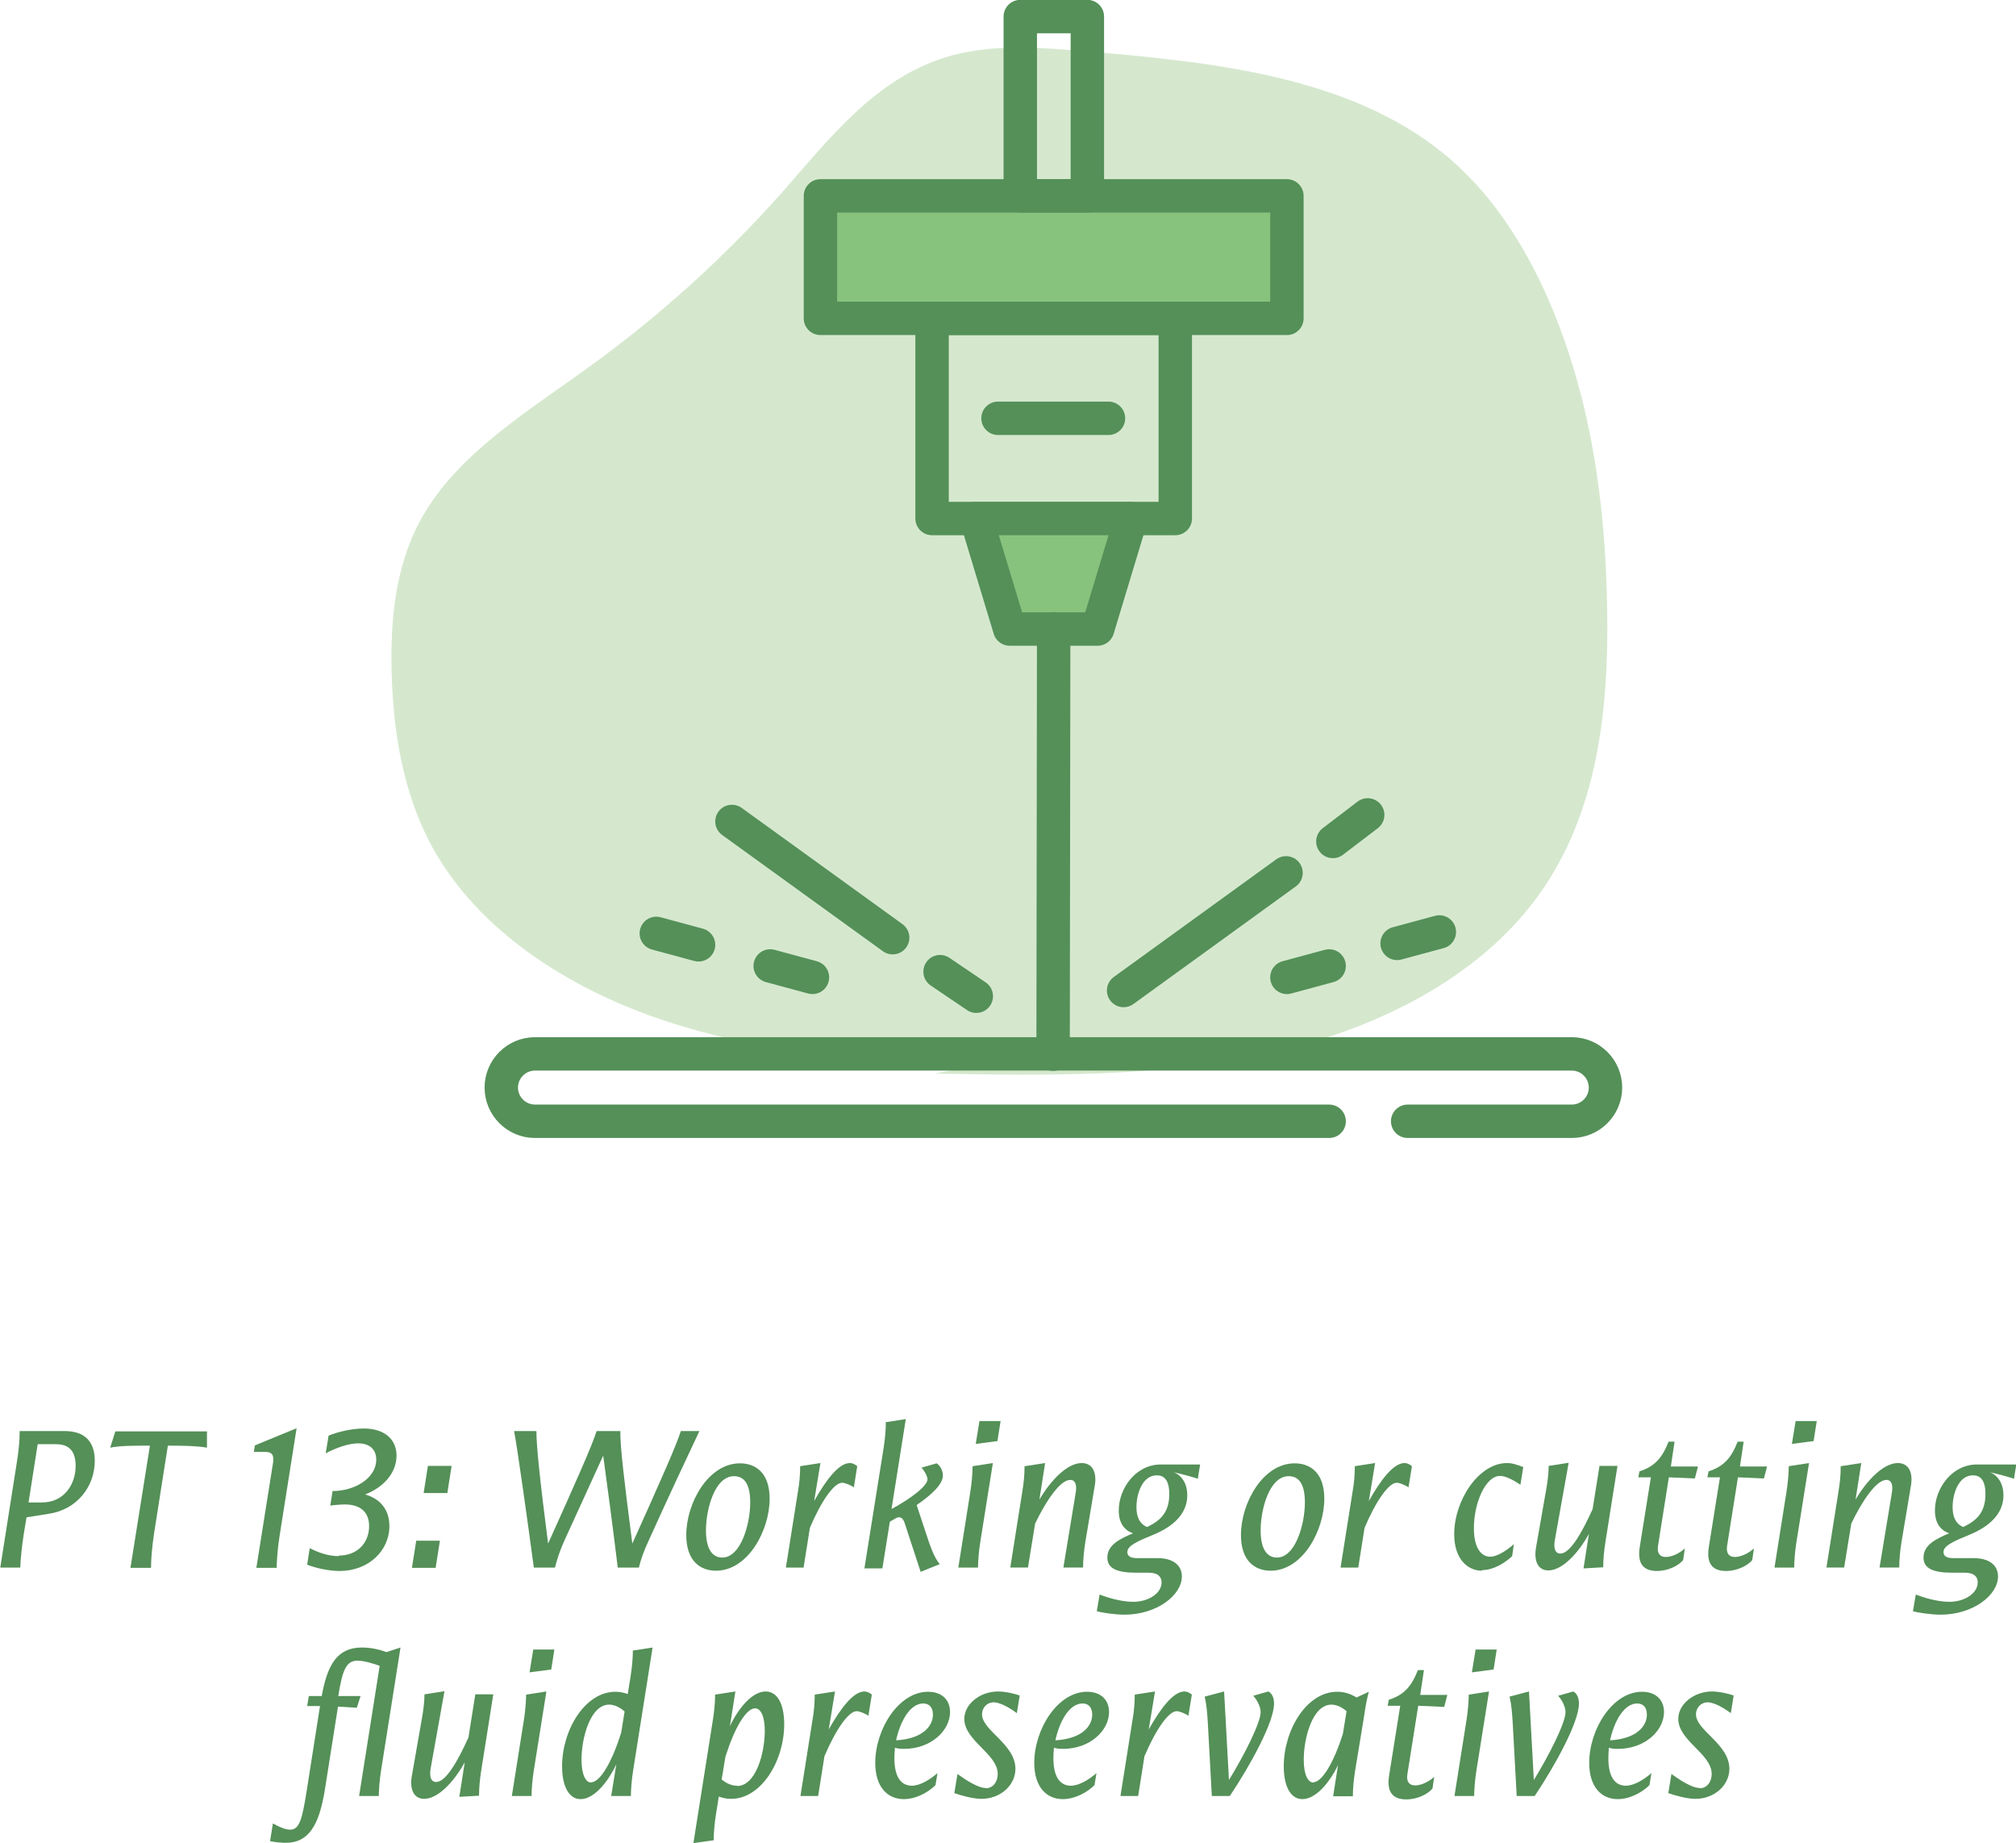 <?xml version="1.0" encoding="UTF-8"?> <svg xmlns="http://www.w3.org/2000/svg" id="Laag_2" data-name="Laag 2" viewBox="0 0 70.62 64.55"><defs><style> .cls-1 { fill: none; } .cls-1, .cls-2 { stroke: #549058; stroke-linecap: round; stroke-linejoin: round; stroke-width: 1.17px; } .cls-3 { fill: #d5e8ce; } .cls-4 { fill: #549058; } .cls-2 { fill: #88c37e; } </style></defs><g id="Laag_1-2" data-name="Laag 1"><path class="cls-3" d="M33.57,37.44c-3.53-.27-7.11-.61-10.43-1.74-3.32-1.13-6.4-3.14-7.99-6.02-1.03-1.88-1.37-4.01-1.43-6.1-.05-1.85.12-3.75,1.03-5.4,1.25-2.27,3.71-3.75,5.9-5.34,2.5-1.81,4.77-3.87,6.77-6.13,1.62-1.84,3.22-3.93,5.69-4.7,1.58-.49,3.3-.35,4.96-.21,4.4.37,9.13.87,12.44,3.53,1.67,1.34,2.82,3.13,3.66,5,1.56,3.5,2.08,7.31,2.13,11.09.05,3.45-.33,7.08-2.43,9.97-2.13,2.93-5.79,4.72-9.56,5.53s-7.69.75-11.57.68"></path><g><path class="cls-4" d="M.69,50.12h1.58c.67,0,1.05.34,1.05,1.04,0,.92-.64,1.72-1.63,1.86l-.76.12-.1.6c-.06.41-.11.83-.12,1.16h-.7l.57-3.62c.07-.42.11-.81.11-1.16ZM1.47,52.62c.78,0,1.18-.64,1.18-1.28,0-.52-.23-.76-.69-.76h-.64l-.32,2.04h.47Z"></path><path class="cls-4" d="M5.25,50.63c-.55,0-1.03,0-1.39.07l.18-.57h3.21v.57c-.34-.06-.83-.07-1.37-.07l-.49,3.12c-.06.42-.1.84-.1,1.16h-.72l.68-4.27Z"></path><path class="cls-4" d="M9.28,50.85h-.39l.04-.23,1.46-.6-.59,3.73c-.07.42-.1.84-.11,1.16h-.71l.58-3.65c.05-.29-.02-.41-.27-.41Z"></path><path class="cls-4" d="M11.87,54.48c.67,0,1.06-.47,1.06-1.03,0-.48-.29-.76-.85-.76-.14,0-.38.02-.51.04l.08-.51c.79,0,1.53-.46,1.53-1.1,0-.32-.19-.57-.64-.57-.34,0-.8.17-1.13.35l.1-.62c.34-.14.83-.25,1.23-.25.71,0,1.15.36,1.15.95,0,.64-.5,1.13-1.1,1.36.53.15.85.53.85,1.11,0,.87-.74,1.57-1.74,1.57-.39,0-.83-.1-1.14-.22l.09-.58c.29.15.64.28,1.02.28Z"></path><path class="cls-4" d="M15.41,53.96l-.15.95h-.83l.15-.95h.83ZM14.99,51.34h.83l-.15.95h-.83l.15-.95Z"></path><path class="cls-4" d="M18.02,50.12h.77c0,.51.12,1.7.41,3.94,1-2.22,1.53-3.41,1.7-3.94h.83c-.01.51.13,1.7.42,3.94,1-2.22,1.53-3.41,1.7-3.94h.65c-.37.78-1.17,2.49-1.77,3.82-.19.41-.27.64-.35.96h-.74c-.16-1.31-.36-2.84-.51-3.92-.41.91-.95,2.07-1.33,2.91-.2.44-.27.67-.36,1.01h-.74c-.21-1.56-.55-4.01-.69-4.78Z"></path><path class="cls-4" d="M24.04,53.76c0-1.12.77-2.51,1.88-2.51.55,0,1.04.33,1.04,1.24,0,1.11-.76,2.52-1.88,2.52-.55,0-1.04-.34-1.04-1.25ZM25.3,54.55c.65,0,.98-1.17.98-1.93s-.29-.92-.57-.92c-.67,0-.98,1.15-.98,1.9s.29.95.57.95Z"></path><path class="cls-4" d="M28.03,51.35l.71-.11-.22,1.33c.41-.73.86-1.33,1.25-1.33.11,0,.2.06.26.11l-.12.74c-.08-.06-.3-.16-.41-.16-.29,0-.74.66-1.13,1.58l-.22,1.39h-.62l.42-2.65c.06-.32.08-.65.08-.9Z"></path><path class="cls-4" d="M31.02,49.81l.71-.11-.5,3.15c.67-.36,1.26-.81,1.26-1.04,0-.11-.12-.32-.21-.41l.53-.15c.11.06.22.25.22.42,0,.31-.38.67-.92,1.04l.36,1.09c.11.33.25.75.45.98l-.67.27-.57-1.74c-.04-.1-.1-.17-.18-.17-.04,0-.08.01-.13.04-.05.03-.11.06-.16.09l-.04.03-.26,1.63h-.63l.67-4.2c.05-.31.08-.64.08-.9Z"></path><path class="cls-4" d="M34.07,51.35l.71-.11-.44,2.76c-.05.31-.08.67-.08.9h-.69l.42-2.65c.05-.31.08-.67.08-.9ZM34.31,49.77h.74l-.11.7-.76.1.13-.8Z"></path><path class="cls-4" d="M35.9,51.35l.71-.11-.2,1.28c.41-.7.99-1.28,1.48-1.28.37,0,.54.31.46.79l-.33,1.97c-.05.31-.08.62-.08.9h-.69l.43-2.61c.05-.28-.01-.46-.19-.46-.35,0-.84.72-1.23,1.53l-.25,1.54h-.62l.42-2.65c.05-.31.08-.57.08-.9Z"></path><path class="cls-4" d="M38.51,55.84c.27.11.77.26,1.18.26.56,0,1-.31,1-.68,0-.2-.13-.34-.45-.34h-.44c-.66,0-1.01-.14-1.01-.53,0-.42.39-.64.9-.85-.29-.1-.5-.34-.5-.8,0-.76.58-1.6,1.46-1.61h1.39l-.08.5c-.17-.06-.54-.16-.85-.23.27.1.48.38.48.81,0,.67-.53,1.1-1.14,1.36-.61.25-.96.4-.96.63,0,.17.17.21.35.21h.71c.53,0,.85.24.85.64,0,.66-.88,1.34-2.01,1.34-.37,0-.83-.08-.97-.12l.1-.59ZM40.18,53.48c.42-.2.78-.47.78-1.15,0-.52-.2-.66-.44-.66-.5,0-.71.64-.71,1.11,0,.44.18.62.37.7Z"></path><path class="cls-4" d="M43.47,53.76c0-1.12.77-2.51,1.88-2.51.55,0,1.04.33,1.04,1.24,0,1.11-.76,2.52-1.88,2.52-.55,0-1.04-.34-1.04-1.25ZM44.73,54.55c.65,0,.98-1.17.98-1.93s-.29-.92-.57-.92c-.67,0-.98,1.15-.98,1.9s.29.95.57.95Z"></path><path class="cls-4" d="M47.46,51.35l.71-.11-.22,1.33c.41-.73.86-1.33,1.25-1.33.11,0,.2.06.26.11l-.12.74c-.08-.06-.3-.16-.41-.16-.29,0-.74.66-1.13,1.58l-.22,1.39h-.62l.42-2.65c.06-.32.08-.65.08-.9Z"></path><path class="cls-4" d="M51.91,55.01c-.5,0-.97-.41-.97-1.28,0-1.17.85-2.49,1.85-2.49.19,0,.35.06.57.14l-.1.62c-.21-.14-.5-.31-.71-.31-.52,0-.92.96-.92,1.83,0,.79.32,1,.57,1s.58-.22.83-.44l-.06.42c-.24.23-.65.49-1.06.49Z"></path><path class="cls-4" d="M55.66,53.72c-.38.69-.94,1.28-1.42,1.28-.37,0-.52-.34-.43-.82l.34-1.94c.05-.27.1-.62.1-.9l.7-.11-.48,2.68c-.06.32.01.5.19.5.34,0,.76-.74,1.13-1.56l.24-1.51h.63l-.42,2.65c-.05.31-.08.62-.08.9l-.69.04.19-1.21Z"></path><path class="cls-4" d="M57.44,54.18l.39-2.44h-.44l.04-.21c.54-.17.8-.48,1.02-1.04h.21l-.13.87h.95l-.11.42-.91-.04-.38,2.4c-.04.25.06.39.27.39.2,0,.46-.11.67-.3l-.06.41c-.16.19-.52.38-.92.38-.48,0-.69-.27-.6-.83Z"></path><path class="cls-4" d="M59.86,54.18l.39-2.44h-.44l.04-.21c.54-.17.8-.48,1.02-1.04h.21l-.13.87h.95l-.11.42-.91-.04-.38,2.4c-.04.25.06.39.27.39.2,0,.46-.11.67-.3l-.06.41c-.16.19-.52.38-.92.38-.48,0-.69-.27-.6-.83Z"></path><path class="cls-4" d="M62.66,51.35l.71-.11-.44,2.76c-.05.31-.08.67-.08.9h-.69l.42-2.65c.05-.31.08-.67.08-.9ZM62.9,49.77h.74l-.11.7-.76.1.13-.8Z"></path><path class="cls-4" d="M64.49,51.35l.71-.11-.2,1.28c.41-.7.99-1.28,1.48-1.28.37,0,.54.31.46.79l-.33,1.97c-.05.31-.08.62-.08.9h-.69l.43-2.61c.05-.28-.01-.46-.19-.46-.35,0-.84.72-1.23,1.53l-.25,1.54h-.62l.42-2.65c.05-.31.08-.57.08-.9Z"></path><path class="cls-4" d="M67.1,55.84c.27.11.77.26,1.18.26.56,0,1-.31,1-.68,0-.2-.13-.34-.45-.34h-.44c-.66,0-1.01-.14-1.01-.53,0-.42.39-.64.9-.85-.29-.1-.5-.34-.5-.8,0-.76.58-1.6,1.46-1.61h1.39l-.08.5c-.17-.06-.54-.16-.85-.23.27.1.48.38.48.81,0,.67-.53,1.1-1.14,1.36-.61.25-.96.4-.96.63,0,.17.17.21.35.21h.71c.53,0,.85.24.85.64,0,.66-.88,1.34-2.01,1.34-.37,0-.83-.08-.97-.12l.1-.59ZM68.77,53.48c.42-.2.78-.47.78-1.15,0-.52-.2-.66-.44-.66-.5,0-.71.64-.71,1.11,0,.44.18.62.37.7Z"></path><path class="cls-4" d="M10.82,59.4h.45c.2-1.11.55-1.7,1.41-1.7.29,0,.58.06.86.16l.49-.16-.68,4.3c-.05.31-.08.67-.08.9h-.69l.72-4.56c-.23-.08-.56-.18-.77-.18-.39,0-.53.29-.68,1.24h.78l-.13.41-.66-.04-.46,2.91c-.2,1.25-.57,1.86-1.37,1.86-.15,0-.39-.02-.55-.06l.1-.62c.22.13.45.22.6.22.32,0,.42-.33.58-1.34l.47-2.99h-.45l.06-.36Z"></path><path class="cls-4" d="M16.28,61.72c-.38.69-.94,1.28-1.42,1.28-.37,0-.52-.34-.43-.82l.34-1.94c.05-.27.1-.62.1-.9l.7-.11-.48,2.68c-.06.32.01.5.19.5.34,0,.76-.74,1.13-1.56l.24-1.51h.63l-.42,2.65c-.05.31-.08.62-.08.9l-.69.04.19-1.21Z"></path><path class="cls-4" d="M18.43,59.35l.71-.11-.44,2.76c-.05.31-.08.67-.08.9h-.69l.42-2.65c.05-.31.08-.67.08-.9ZM18.68,57.77h.74l-.11.7-.76.1.13-.8Z"></path><path class="cls-4" d="M22.15,57.81l.71-.11-.68,4.3c-.05.31-.08.67-.08.9h-.69l.18-1.11c-.32.67-.8,1.22-1.25,1.22-.4,0-.65-.43-.65-1.15,0-1.27.8-2.61,1.87-2.61.15,0,.29.03.43.08l.1-.62c.05-.31.08-.67.08-.9ZM20.71,62.42c.32,0,.74-.74,1.05-1.74l.12-.74c-.15-.13-.34-.24-.54-.24-.66,0-.97,1.16-.97,1.93,0,.53.15.8.34.8Z"></path><path class="cls-4" d="M25,64.45l-.71.1.68-4.3c.05-.31.08-.64.08-.9l.71-.11-.19,1.21c.32-.67.8-1.21,1.25-1.21.41,0,.65.43.65,1.15,0,1.28-.8,2.61-1.86,2.61-.16,0-.3-.03-.43-.08l-.1.62c-.05.31-.08.67-.08.9ZM25.82,62.55c.66,0,.97-1.16.97-1.93,0-.53-.15-.79-.34-.79-.32,0-.73.71-1.04,1.7l-.13.79c.15.13.34.22.53.22Z"></path><path class="cls-4" d="M28.54,59.35l.71-.11-.22,1.33c.41-.73.86-1.33,1.25-1.33.11,0,.2.06.26.11l-.12.74c-.08-.06-.3-.16-.41-.16-.29,0-.74.66-1.13,1.58l-.22,1.39h-.62l.42-2.65c.06-.32.08-.65.08-.9Z"></path><path class="cls-4" d="M31.66,63.01c-.56,0-1-.41-1-1.27,0-1.18.82-2.49,1.85-2.49.5,0,.77.3.77.71,0,.65-.67,1.29-1.61,1.29-.13,0-.23-.01-.32-.04-.01.12-.02.24-.02.36,0,.77.31.97.61.97s.64-.22.9-.44l-.07.42c-.24.24-.67.49-1.11.49ZM32.68,60.05c0-.24-.12-.39-.34-.39-.45,0-.8.6-.95,1.29.92-.05,1.29-.49,1.29-.9Z"></path><path class="cls-4" d="M34.53,62.63c.25,0,.42-.22.42-.5,0-.71-1.17-1.16-1.17-1.93,0-.52.55-.96,1.18-.96.26,0,.59.08.76.14l-.1.62c-.21-.16-.57-.38-.81-.38s-.41.19-.41.42c0,.57,1.17,1.04,1.17,1.91,0,.57-.52,1.05-1.19,1.05-.29,0-.69-.11-.95-.2l.11-.67c.28.2.71.49.99.49Z"></path><path class="cls-4" d="M37.23,63.01c-.56,0-1-.41-1-1.27,0-1.18.82-2.49,1.85-2.49.5,0,.77.3.77.71,0,.65-.67,1.29-1.61,1.29-.13,0-.23-.01-.32-.04-.01.12-.02.24-.02.36,0,.77.31.97.61.97s.64-.22.9-.44l-.07.42c-.24.24-.67.49-1.11.49ZM38.26,60.05c0-.24-.12-.39-.34-.39-.45,0-.8.6-.95,1.29.92-.05,1.29-.49,1.29-.9Z"></path><path class="cls-4" d="M39.75,59.35l.71-.11-.22,1.33c.41-.73.86-1.33,1.25-1.33.11,0,.2.06.26.11l-.12.74c-.08-.06-.3-.16-.41-.16-.29,0-.74.66-1.13,1.58l-.22,1.39h-.62l.42-2.65c.06-.32.08-.65.08-.9Z"></path><path class="cls-4" d="M42.45,62.9l-.14-2.56c-.02-.32-.04-.62-.11-.92l.68-.18.17,3.1c.53-.86,1.11-2,1.11-2.38,0-.21-.16-.47-.26-.57l.53-.15c.13.06.2.23.2.42,0,.66-.84,2.18-1.55,3.24h-.63Z"></path><path class="cls-4" d="M46.87,61.82c-.32.66-.8,1.19-1.25,1.19-.4,0-.65-.43-.65-1.15,0-1.27.8-2.61,1.87-2.61.27,0,.48.08.68.2l.43-.2c-.06.22-.11.45-.17.88l-.31,1.88c-.05.31-.08.64-.08.9h-.69l.17-1.09ZM46,62.42c.32,0,.73-.72,1.04-1.69l.13-.8c-.15-.13-.34-.23-.53-.23-.66,0-.97,1.16-.97,1.93,0,.53.15.8.34.8Z"></path><path class="cls-4" d="M48.66,62.18l.39-2.44h-.44l.04-.21c.54-.17.8-.48,1.02-1.04h.21l-.13.87h.95l-.11.42-.91-.04-.38,2.4c-.04.25.06.39.27.39.2,0,.46-.11.67-.3l-.06.41c-.16.19-.52.38-.92.38-.48,0-.69-.27-.6-.83Z"></path><path class="cls-4" d="M51.45,59.35l.71-.11-.44,2.76c-.05.31-.08.67-.08.9h-.69l.42-2.65c.05-.31.08-.67.08-.9ZM51.69,57.77h.74l-.11.7-.76.1.13-.8Z"></path><path class="cls-4" d="M53.13,62.9l-.14-2.56c-.02-.32-.04-.62-.11-.92l.68-.18.17,3.1c.53-.86,1.11-2,1.11-2.38,0-.21-.16-.47-.26-.57l.53-.15c.13.06.2.23.2.42,0,.66-.84,2.18-1.55,3.24h-.63Z"></path><path class="cls-4" d="M56.67,63.01c-.56,0-1-.41-1-1.27,0-1.18.82-2.49,1.85-2.49.5,0,.77.3.77.71,0,.65-.67,1.29-1.61,1.29-.13,0-.23-.01-.32-.04-.01.12-.02.24-.02.36,0,.77.31.97.61.97s.64-.22.9-.44l-.07.42c-.24.24-.67.49-1.11.49ZM57.69,60.05c0-.24-.12-.39-.34-.39-.45,0-.8.6-.95,1.29.92-.05,1.29-.49,1.29-.9Z"></path><path class="cls-4" d="M59.54,62.63c.25,0,.42-.22.42-.5,0-.71-1.17-1.16-1.17-1.93,0-.52.55-.96,1.18-.96.26,0,.59.08.76.14l-.1.62c-.21-.16-.57-.38-.81-.38s-.41.19-.41.42c0,.57,1.17,1.04,1.17,1.91,0,.57-.52,1.05-1.19,1.05-.29,0-.69-.11-.95-.2l.11-.67c.28.2.71.49.99.49Z"></path></g><g id="g4002"><path id="path4040" class="cls-2" d="M45.08,11.15h-16.34v-4.29h16.34v4.29Z"></path><g id="g4042"><g id="g4044"><path id="path4050" class="cls-1" d="M38.09,6.86h-2.35V.58h2.35v6.27Z"></path></g></g><path id="path4052" class="cls-1" d="M41.17,18.16h-8.52v-7.01h8.52v7.01Z"></path><g id="g4054"><path id="path4056" class="cls-2" d="M38.45,22.03h-3.08l-1.17-3.87h5.42l-1.17,3.87Z"></path></g><g id="g4058"><path id="path4060" class="cls-1" d="M36.89,36.92l.02-14.89"></path></g><g id="g4066"><path id="path4068" class="cls-1" d="M31.27,32.84l-5.63-4.07"></path></g><g id="g4070"><g id="g4072"><g id="g4078"><path id="path4080" class="cls-1" d="M46.56,39.27h-27.82c-.65,0-1.18-.53-1.18-1.18s.53-1.18,1.18-1.18h36.32c.65,0,1.18.53,1.18,1.18,0,.65-.53,1.18-1.18,1.18h-5.75"></path></g><g id="g4086"><path id="path4088" class="cls-1" d="M28.46,34.23l-1.48-.4"></path></g><g id="g4094"><path id="path4096" class="cls-1" d="M39.36,34.69l5.69-4.12"></path></g><g id="g4102"><path id="path4104" class="cls-1" d="M45.08,34.23l1.48-.4"></path></g><g id="g4106"><path id="path4108" class="cls-1" d="M34.96,14.65h3.87"></path></g></g></g></g><g id="g4086-2" data-name="g4086"><path id="path4088-2" data-name="path4088" class="cls-1" d="M34.2,34.89l-1.27-.86"></path></g><g id="g4086-3" data-name="g4086"><path id="path4088-3" data-name="path4088" class="cls-1" d="M47.91,28.54l-1.22.93"></path></g><g id="g4102-2" data-name="g4102"><path id="path4104-2" data-name="path4104" class="cls-1" d="M48.94,33.04l1.48-.4"></path></g><g id="g4086-4" data-name="g4086"><path id="path4088-4" data-name="path4088" class="cls-1" d="M24.47,33.09l-1.48-.4"></path></g></g></svg> 
